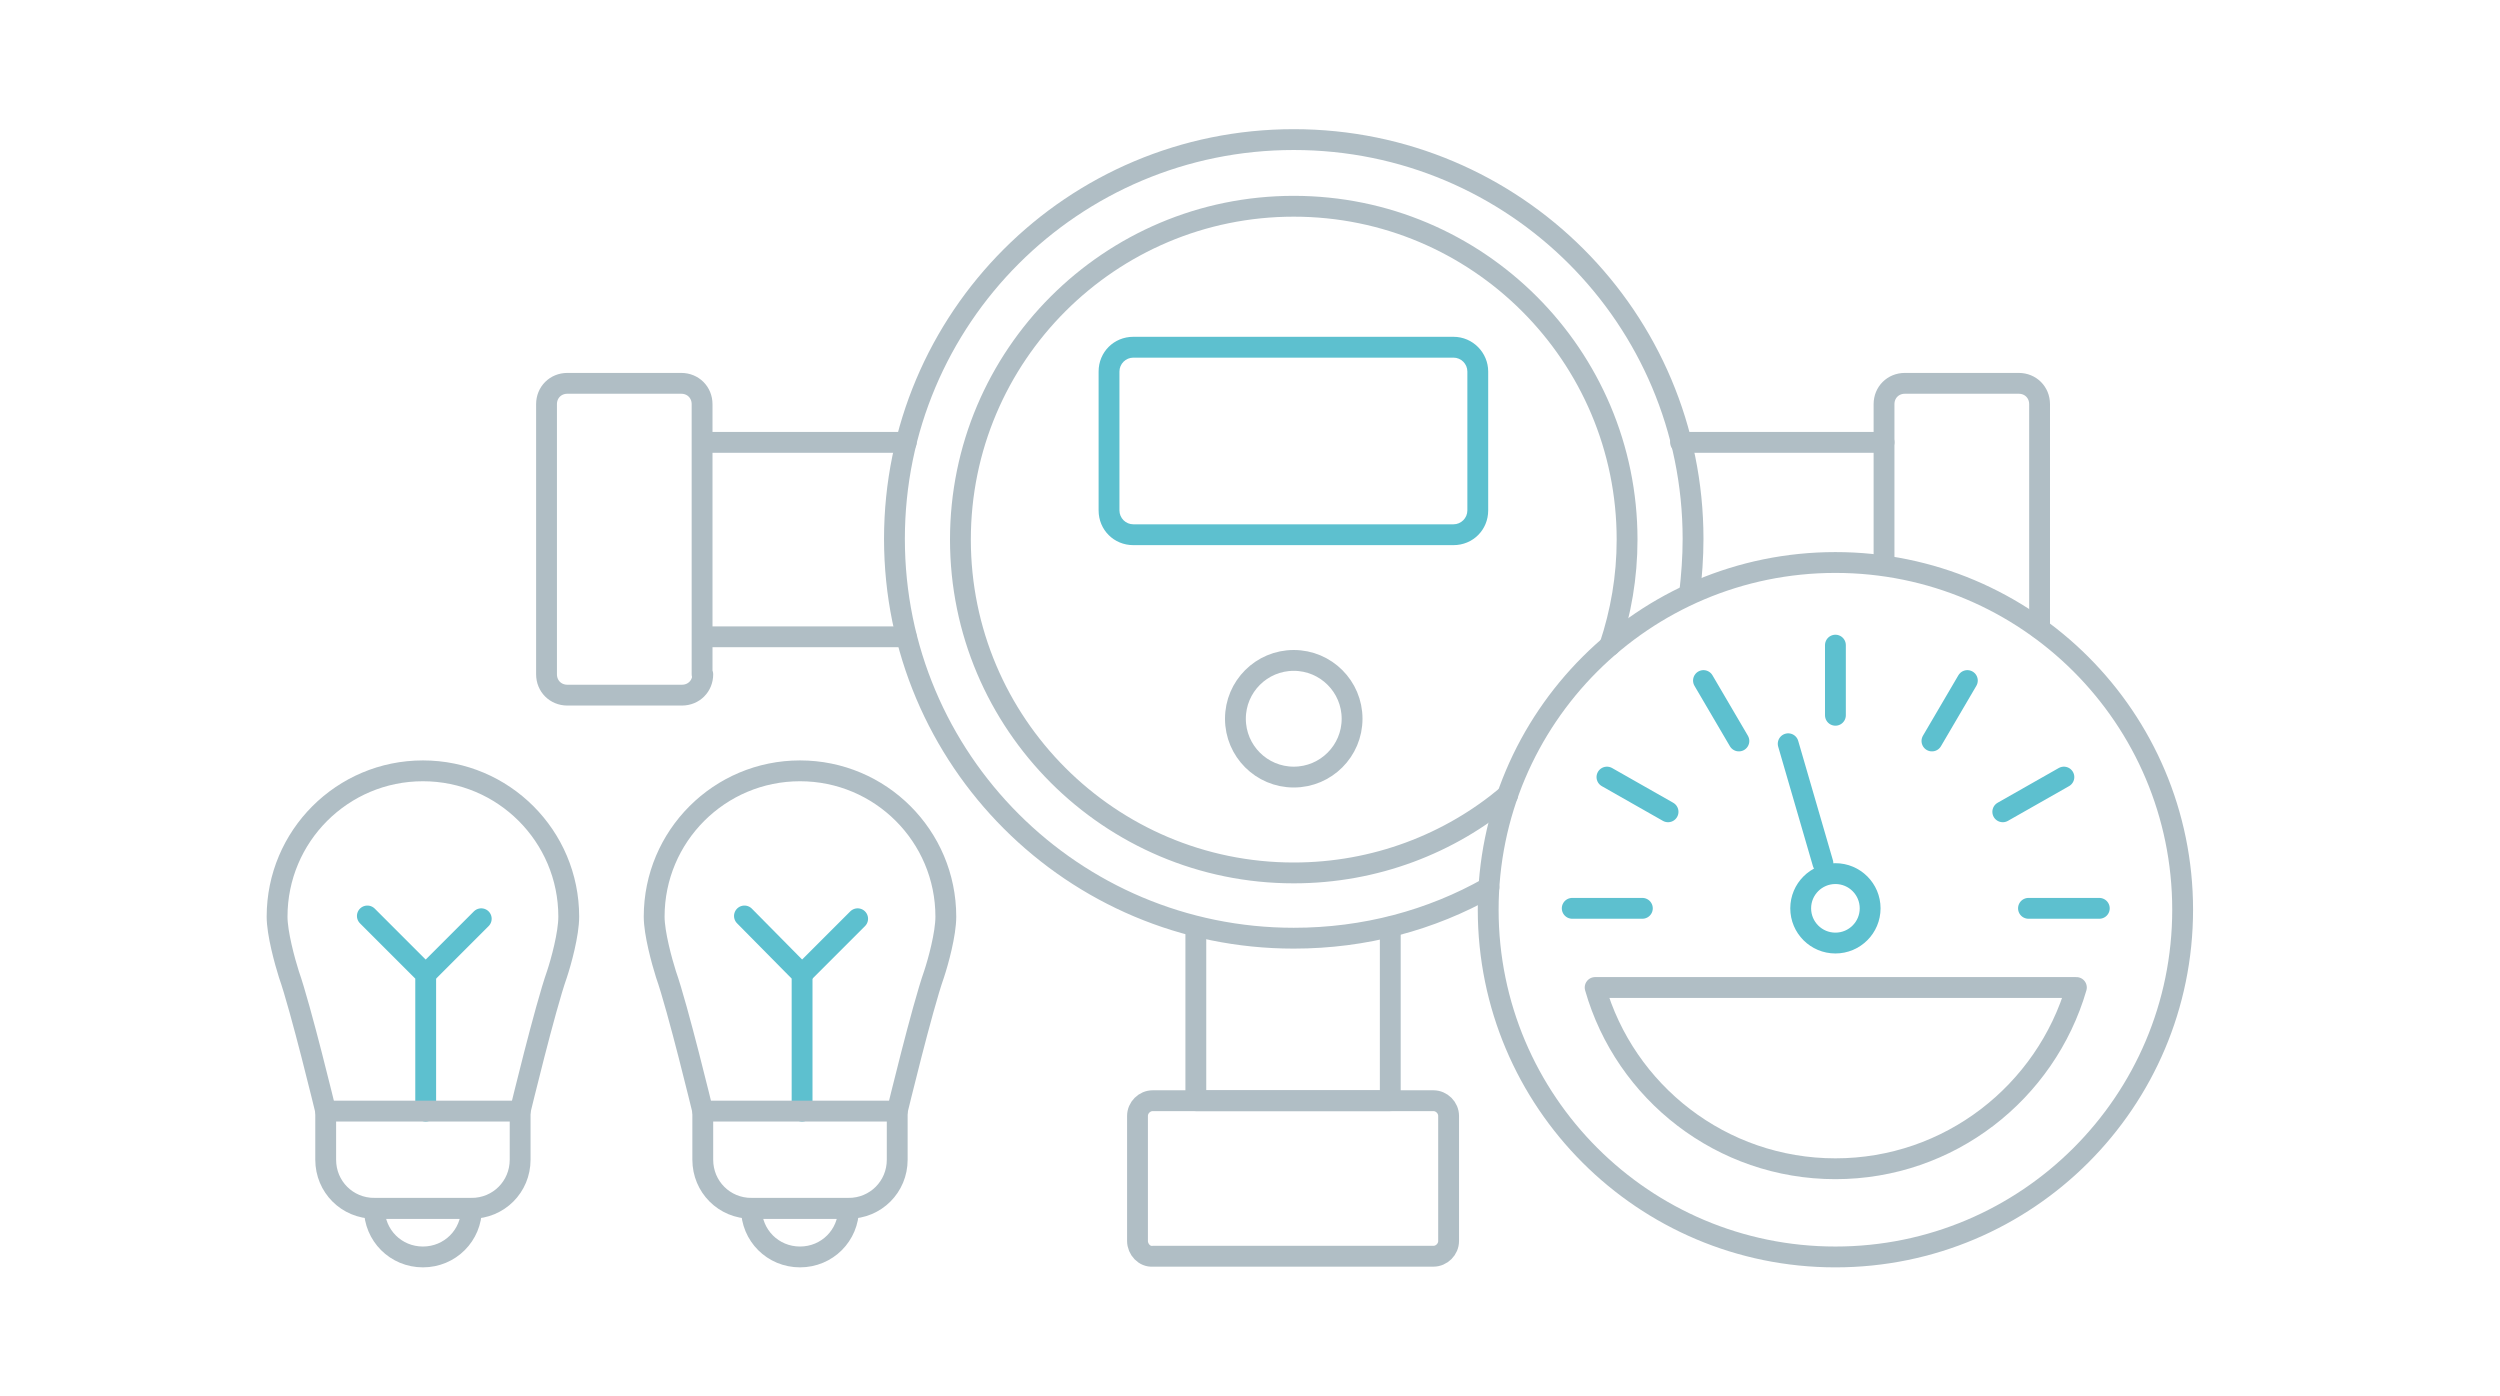 <?xml version="1.0" encoding="utf-8"?>
<!-- Generator: Adobe Illustrator 26.2.1, SVG Export Plug-In . SVG Version: 6.00 Build 0)  -->
<svg version="1.1" xmlns="http://www.w3.org/2000/svg" xmlns:xlink="http://www.w3.org/1999/xlink" x="0px" y="0px"
	 viewBox="0 0 360 201" style="enable-background:new 0 0 360 201;" xml:space="preserve">
<style type="text/css">
	.st0{display:none;}
	.st1{display:inline;fill:#002452;}
	.st2{fill:none;stroke:#B0BEC5;stroke-width:3;stroke-linecap:round;stroke-linejoin:round;stroke-miterlimit:10;}
	.st3{fill:#5DC0CF;}
	.st4{fill:none;stroke:#002E67;stroke-width:3;stroke-linecap:round;stroke-linejoin:round;stroke-miterlimit:10;}
	.st5{fill:#AEDFE7;}
	.st6{fill:#CEECF1;}
	.st7{fill:none;stroke:#DFF2F5;stroke-width:4;stroke-linecap:round;stroke-linejoin:round;stroke-miterlimit:10;}
	.st8{fill:none;stroke:#BEE6EC;stroke-width:3.745;stroke-linecap:round;stroke-miterlimit:10;}
	.st9{fill:none;stroke:#AEDFE7;stroke-width:3.745;stroke-linecap:round;stroke-miterlimit:10;}
	.st10{fill:none;stroke:#9ED9E2;stroke-width:3.745;stroke-linecap:round;stroke-miterlimit:10;}
	.st11{fill:none;stroke:#8DD3DD;stroke-width:3.745;stroke-linecap:round;stroke-miterlimit:10;}
	.st12{fill:none;stroke:#7DCDD9;stroke-width:3.745;stroke-linecap:round;stroke-miterlimit:10;}
	.st13{fill:none;stroke:#B0BEC5;stroke-linecap:round;stroke-linejoin:round;stroke-miterlimit:10;}
	.st14{fill:none;stroke:#15A97C;stroke-width:3;stroke-linecap:round;stroke-linejoin:round;stroke-miterlimit:10;}
	.st15{fill:url(#SVGID_1_);}
	
		.st16{fill:none;stroke:url(#SVGID_00000167395057897042012250000017728199994016747956_);stroke-width:4;stroke-linecap:round;stroke-linejoin:round;stroke-miterlimit:10;}
	
		.st17{fill:none;stroke:url(#SVGID_00000067229749596535697550000017836061801832378251_);stroke-width:4;stroke-linecap:round;stroke-linejoin:round;stroke-miterlimit:10;}
	
		.st18{fill:none;stroke:url(#SVGID_00000049909266154005123110000014784951366647687553_);stroke-width:4;stroke-linecap:round;stroke-linejoin:round;stroke-miterlimit:10;}
	
		.st19{fill:none;stroke:url(#SVGID_00000120531930025234765060000006449887414939961530_);stroke-width:4;stroke-linecap:round;stroke-linejoin:round;stroke-miterlimit:10;}
	.st20{fill:#DFF2F5;}
	.st21{fill:none;stroke:#5DC0CF;stroke-width:3;stroke-linecap:round;stroke-linejoin:round;stroke-miterlimit:10;}
	.st22{fill:url(#SVGID_00000167391911897075415490000011487164935465890207_);}
	.st23{fill:#7DCDD9;}
	.st24{fill:url(#SVGID_00000028323425844330615450000014677121571470456449_);}
	.st25{fill:none;stroke:#CEECF1;stroke-width:5.523;stroke-linecap:round;stroke-miterlimit:10;}
	.st26{fill:none;stroke:#BEE6EC;stroke-width:5.523;stroke-linecap:round;stroke-miterlimit:10;}
	.st27{fill:none;stroke:#AEDFE7;stroke-width:5.523;stroke-linecap:round;stroke-miterlimit:10;}
	.st28{fill:none;stroke:#9ED9E2;stroke-width:5.523;stroke-linecap:round;stroke-miterlimit:10;}
	.st29{fill:none;stroke:#8DD3DD;stroke-width:5.523;stroke-linecap:round;stroke-miterlimit:10;}
	.st30{fill:url(#SVGID_00000168810868189992801170000012294246149793981587_);}
	.st31{fill:url(#SVGID_00000049181251491598033010000001059662538099078016_);}
	.st32{fill:url(#SVGID_00000039852298444624067920000018280810944636641718_);}
	.st33{fill:url(#SVGID_00000175315918724599390870000003350725486670725259_);}
	.st34{fill:url(#SVGID_00000111177832494454150310000003914429346058978984_);}
	.st35{fill:url(#SVGID_00000071534261724456412430000002884792199314121114_);}
	.st36{fill:none;stroke:#DFF2F5;stroke-width:3;stroke-linecap:round;stroke-linejoin:round;stroke-miterlimit:10;}
	.st37{fill:none;stroke:#DFF2F5;stroke-width:3;stroke-miterlimit:10;}
	
		.st38{fill:none;stroke:url(#SVGID_00000139983110907084532960000008090462095908355727_);stroke-width:3;stroke-linecap:round;stroke-linejoin:round;stroke-miterlimit:10;}
	
		.st39{fill:none;stroke:url(#SVGID_00000043451824814452959270000015847894026859292564_);stroke-width:3;stroke-linecap:round;stroke-linejoin:round;stroke-miterlimit:10;}
	
		.st40{fill:none;stroke:url(#SVGID_00000023997417870841269180000013971206505718289041_);stroke-width:3;stroke-linecap:round;stroke-linejoin:round;stroke-miterlimit:10;}
	
		.st41{fill:none;stroke:url(#SVGID_00000053515430840471875570000016267764039434090407_);stroke-width:3;stroke-linecap:round;stroke-linejoin:round;stroke-miterlimit:10;}
	
		.st42{fill:none;stroke:url(#SVGID_00000013891015735470229230000004341190812283806848_);stroke-width:3;stroke-linecap:round;stroke-linejoin:round;stroke-miterlimit:10;}
	
		.st43{fill:none;stroke:url(#SVGID_00000035515600045804573680000009780016660289778358_);stroke-width:3;stroke-linecap:round;stroke-linejoin:round;stroke-miterlimit:10;}
	
		.st44{fill:none;stroke:url(#SVGID_00000070108748895304617380000009768478837569167232_);stroke-width:3;stroke-linecap:round;stroke-linejoin:round;stroke-miterlimit:10;}
	
		.st45{fill:none;stroke:url(#SVGID_00000139264547419129910540000006144227154917412780_);stroke-width:3;stroke-linecap:round;stroke-linejoin:round;stroke-miterlimit:10;}
	.st46{fill:url(#SVGID_00000144309043295181769850000007700207648879799718_);}
	.st47{fill:url(#SVGID_00000098215588971729664050000012421188305943631766_);}
	
		.st48{fill:none;stroke:url(#SVGID_00000129168096374851857550000006797211621994502557_);stroke-width:4;stroke-linecap:round;stroke-linejoin:round;stroke-miterlimit:10;}
	
		.st49{fill:none;stroke:url(#SVGID_00000074406728747816787880000000319424498958605234_);stroke-width:4;stroke-linecap:round;stroke-linejoin:round;stroke-miterlimit:10;}
	
		.st50{fill:none;stroke:url(#SVGID_00000149342759226827675040000001155906784285928865_);stroke-width:4;stroke-linecap:round;stroke-linejoin:round;stroke-miterlimit:10;}
	.st51{fill:url(#SVGID_00000093857929360169954500000009197877797899562153_);}
	.st52{fill:url(#SVGID_00000089566752232251506900000004044090781199867067_);}
	.st53{fill:url(#SVGID_00000154426063237349418550000016803152706727033769_);}
	.st54{fill:url(#SVGID_00000147928355641641739100000003739115132759285152_);}
	.st55{fill:url(#SVGID_00000077288804553213239550000000410429001799093903_);}
	.st56{fill:url(#SVGID_00000039843957384248125990000006854362828584158141_);}
	.st57{fill:url(#SVGID_00000124881310504847162760000016841894849238555580_);}
	.st58{fill:url(#SVGID_00000160884964577714889080000005444445333661837498_);}
	.st59{clip-path:url(#SVGID_00000057141756578683119260000014489584452544330142_);}
	.st60{fill:none;stroke:#BEE6EC;stroke-width:3;stroke-miterlimit:10;}
	.st61{fill:none;stroke:#DFF2F5;stroke-width:4.987;stroke-linecap:round;stroke-miterlimit:10;}
	.st62{clip-path:url(#SVGID_00000005256212161043105210000006135760890986249366_);fill:#AEDFE7;}
	
		.st63{fill:none;stroke:url(#SVGID_00000148630663730988782890000015745331262572968109_);stroke-width:4;stroke-linecap:round;stroke-linejoin:round;stroke-miterlimit:10;}
	
		.st64{fill:none;stroke:url(#SVGID_00000092422107570198864480000007360551474950418084_);stroke-width:4;stroke-linecap:round;stroke-linejoin:round;stroke-miterlimit:10;}
	
		.st65{fill:none;stroke:url(#SVGID_00000108996811149607627360000017337647092280785283_);stroke-width:4.375;stroke-linecap:round;stroke-miterlimit:10;}
	.st66{fill:url(#SVGID_00000169516837666074057180000014922556233966800556_);}
	.st67{fill:url(#SVGID_00000157273061932368140140000005620262270254906297_);}
	.st68{fill:url(#SVGID_00000008112832174913419610000008322218181096160159_);}
	.st69{fill:url(#SVGID_00000148651078380599369610000003810837541751739008_);}
	
		.st70{fill:none;stroke:url(#SVGID_00000091703997584207749650000012157928797537582503_);stroke-width:4.375;stroke-linecap:round;stroke-miterlimit:10;}
	.st71{fill:url(#SVGID_00000162327160063307634790000013782800738015832478_);}
	.st72{fill:url(#SVGID_00000176009376944205037550000011635022278420713384_);}
	.st73{fill:url(#SVGID_00000123433332591617019260000004940176383110514615_);}
	.st74{fill:url(#SVGID_00000148650320197388393920000012394798204486611885_);}
	.st75{fill:url(#SVGID_00000127035731741006776660000010643024359825662351_);}
	.st76{fill:url(#SVGID_00000078755470607511393950000006524862621680284075_);}
	.st77{fill:url(#SVGID_00000088851114199869282590000001730641201250221203_);}
	.st78{fill:url(#SVGID_00000062173651038394816110000004628360726052214444_);}
	.st79{fill:url(#SVGID_00000115494421587795343230000009019598507476725686_);}
	.st80{fill:url(#SVGID_00000023967676189250355050000011057186098182831783_);}
	.st81{fill:url(#SVGID_00000087413050001113742720000017386711696897733533_);}
	.st82{fill:url(#SVGID_00000011737618006773815720000013538573012117804729_);}
	.st83{fill:url(#SVGID_00000033332325375057539050000008959559064763568819_);}
	.st84{fill:url(#SVGID_00000026880726902495727040000003707693296694694530_);}
	.st85{fill:url(#SVGID_00000080198963043405003480000016634893267041449375_);}
	.st86{fill:url(#SVGID_00000096745060450778287110000008826492441108120466_);}
	.st87{fill:url(#SVGID_00000034060346497084138840000000845252977822141584_);}
	.st88{fill:url(#SVGID_00000037651182133218284370000006258706336542756775_);}
	
		.st89{fill:none;stroke:url(#SVGID_00000112603028794849088570000000275775780549598873_);stroke-width:4;stroke-linecap:round;stroke-linejoin:round;stroke-miterlimit:10;}
	
		.st90{fill:none;stroke:url(#SVGID_00000085252353171694470130000015904483517778197137_);stroke-width:4;stroke-linecap:round;stroke-linejoin:round;stroke-miterlimit:10;}
	
		.st91{fill:none;stroke:url(#SVGID_00000075127175160189420630000007094088106950483620_);stroke-width:4;stroke-linecap:round;stroke-linejoin:round;stroke-miterlimit:10;}
	.st92{fill:url(#SVGID_00000142138577655881381340000007093540913139772853_);}
	.st93{fill:url(#SVGID_00000006706598791124216280000012759129432194564741_);}
	.st94{fill:url(#SVGID_00000126284706863248088590000010826793371281511606_);}
	.st95{fill:url(#SVGID_00000145754904758391648760000011476562300341364667_);}
	.st96{fill:url(#SVGID_00000147202096814946551320000000304471212909479071_);}
	.st97{fill:url(#SVGID_00000088838656205651148200000005728457575890615458_);}
	.st98{fill:none;stroke:#C8BC89;stroke-width:3;stroke-linecap:round;stroke-linejoin:round;stroke-miterlimit:10;}
</style>
<g id="bg" class="st0">
	<polygon class="st1" points="885,572.7 -508.4,572.7 -512.5,-361.2 880.9,-361.2 	"/>
</g>
<g id="ico">
	<g>
		<path class="st2" d="M271.3,81.4V58.2c0-1.7,1.3-3,3-3h16.4c1.7,0,3,1.3,3,3v32.3"/>
	</g>
	<g>
		<path class="st2" d="M101.2,97.1c0,1.7-1.3,3-3,3H81.7c-1.7,0-3-1.3-3-3V58.2c0-1.7,1.3-3,3-3h16.4c1.7,0,3,1.3,3,3V97.1z"/>
	</g>
	<g>
		<path class="st3" d="M209.3,51.5c1.1,0,2,0.9,2,2v20c0,1.1-0.9,2-2,2h-46.1c-1.1,0-2-0.9-2-2v-20c0-1.1,0.9-2,2-2H209.3
			 M209.3,48.5h-46.1c-2.8,0-5,2.2-5,5v20c0,2.8,2.2,5,5,5h46.1c2.8,0,5-2.2,5-5v-20C214.3,50.8,212.1,48.5,209.3,48.5L209.3,48.5z"
			/>
	</g>
	<g>
		<path class="st2" d="M101.2,91.7l29.3,0 M130.5,63.7l-29.3,0"/>
	</g>
	<g>
		<path class="st2" d="M172.2,133.5l0,25h28l0-25"/>
	</g>
	<path class="st2" d="M214.4,127.8c-8.3,4.7-17.9,7.3-28.1,7.3c-31.8,0-57.5-25.7-57.5-57.5s25.7-57.5,57.5-57.5
		s57.5,25.7,57.5,57.5c0,2.7-0.2,5.3-0.5,7.9"/>
	<path class="st2" d="M217.1,114.5c-8.3,7-19.1,11.2-30.8,11.2c-26.5,0-48-21.5-48-48s21.5-48,48-48s48,21.5,48,48
		c0,5.4-0.9,10.5-2.5,15.3"/>
	<path class="st2" d="M163.8,178.7v-18c0-1.2,1-2.2,2.2-2.2h40.4c1.2,0,2.2,1,2.2,2.2v18c0,1.2-1,2.2-2.2,2.2h-40.4
		C164.8,181,163.8,179.9,163.8,178.7z"/>
	<circle class="st2" cx="186.3" cy="103.5" r="8.4"/>
	<circle class="st2" cx="264.3" cy="131" r="50"/>
	<line class="st21" x1="262.5" y1="124.3" x2="257.5" y2="107.1"/>
	<path class="st2" d="M299,142.2h-69.3c4.3,15.1,18.2,26.1,34.6,26.1S294.6,157.3,299,142.2z"/>
	<g>
		<path class="st2" d="M101.2,160c0,0-3.6-14.9-5.3-19.7c-0.6-1.9-1.7-5.9-1.7-8.3c0-11.6,9.4-21,21-21s21,9.4,21,21
			c0,2.5-1.1,6.5-1.7,8.3c-1.7,4.8-5.3,19.7-5.3,19.7"/>
		<g>
			<line class="st21" x1="115.5" y1="140.3" x2="123.5" y2="132.3"/>
			<polyline class="st21" points="115.5,160 115.5,140.3 107.2,131.9 			"/>
		</g>
		<path class="st2" d="M101.2,160v7c0,3.9,3.1,7,7,7h14c3.9,0,7-3.1,7-7v-7H101.2z"/>
		<path class="st2" d="M122.2,174c0,3.9-3.1,7-7,7c-3.9,0-7-3.1-7-7H122.2z"/>
	</g>
	<g>
		<path class="st2" d="M46.9,160c0,0-3.6-14.9-5.3-19.7c-0.6-1.9-1.7-5.9-1.7-8.3c0-11.6,9.4-21,21-21s21,9.4,21,21
			c0,2.5-1.1,6.5-1.7,8.3c-1.7,4.8-5.3,19.7-5.3,19.7"/>
		<g>
			<line class="st21" x1="61.3" y1="140.3" x2="69.3" y2="132.3"/>
			<polyline class="st21" points="61.3,160 61.3,140.3 52.9,131.9 			"/>
		</g>
		<path class="st2" d="M46.9,160v7c0,3.9,3.1,7,7,7h14c3.9,0,7-3.1,7-7v-7H46.9z"/>
		<path class="st2" d="M67.9,174c0,3.9-3.1,7-7,7c-3.9,0-7-3.1-7-7H67.9z"/>
	</g>
	<g>
		<line class="st21" x1="302.3" y1="130.8" x2="292.1" y2="130.8"/>
		<line class="st21" x1="297.2" y1="111.9" x2="288.4" y2="116.9"/>
		<line class="st21" x1="283.3" y1="98" x2="278.2" y2="106.7"/>
		<line class="st21" x1="264.3" y1="92.9" x2="264.3" y2="103"/>
		<line class="st21" x1="245.3" y1="98" x2="250.4" y2="106.7"/>
		<line class="st21" x1="231.4" y1="111.9" x2="240.2" y2="116.9"/>
		<line class="st21" x1="226.4" y1="130.8" x2="236.5" y2="130.8"/>
	</g>
	<circle class="st21" cx="264.3" cy="130.8" r="5"/>
	<g>
		<path class="st2" d="M271.3,63.7l-29.3,0"/>
	</g>
</g>
<g id="title">
</g>
</svg>
